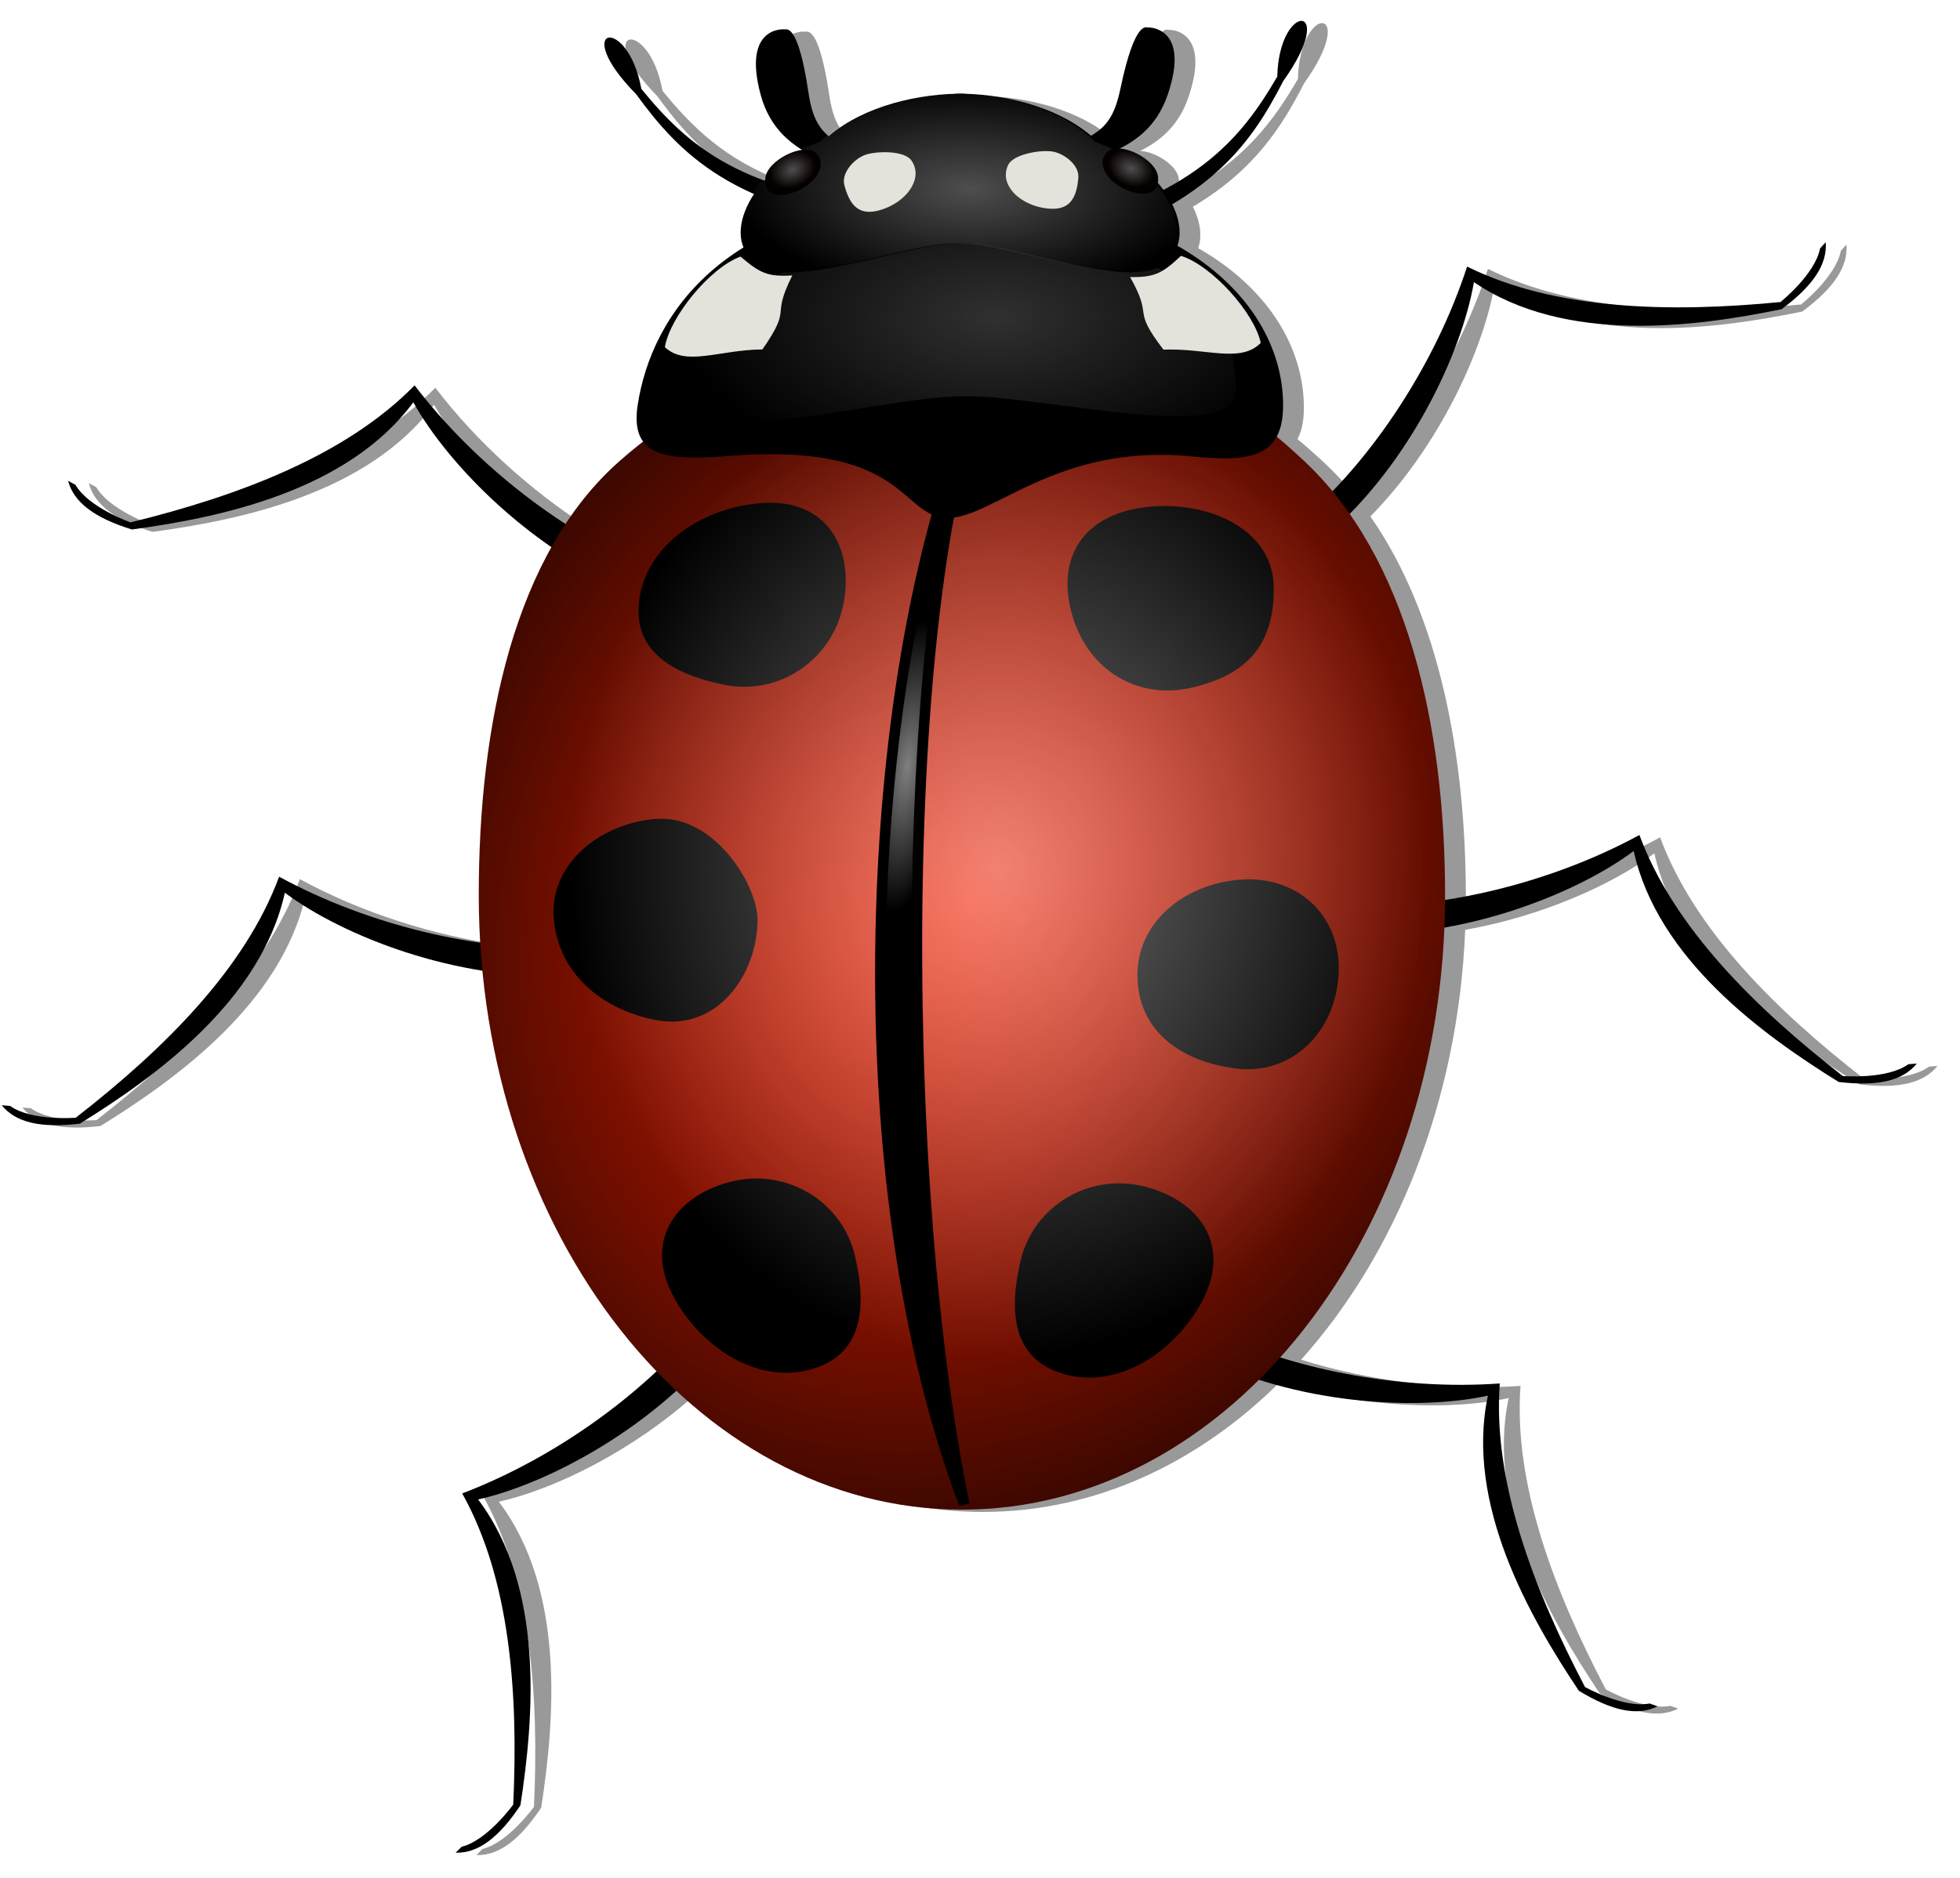 <?xml version="1.0"?>
<svg xmlns:rdf="http://www.w3.org/1999/02/22-rdf-syntax-ns#" xmlns="http://www.w3.org/2000/svg" xmlns:cc="http://creativecommons.org/ns#" xmlns:xlink="http://www.w3.org/1999/xlink" xmlns:dc="http://purl.org/dc/elements/1.1/" xmlns:svg="http://www.w3.org/2000/svg" id="svg2" viewBox="0 0 372.07 356.52" version="1.1">
  <defs id="defs4">
    <filter id="filter5995" color-interpolation-filters="sRGB">
      <feGaussianBlur id="feGaussianBlur5997" stdDeviation="1.778"/>
    </filter>
    <filter id="filter3970-9" color-interpolation-filters="sRGB">
      <feGaussianBlur id="feGaussianBlur3972-8" stdDeviation="1.825"/>
    </filter>
    <radialGradient id="radialGradient5906" gradientUnits="userSpaceOnUse" cy="419.52" cx="343.47" gradientTransform="matrix(1 0 0 1.144 611.18 -117.83)" r="81.707">
      <stop id="stop4890-6" stop-color="#f1f1f1" stop-opacity=".624" offset="0"/>
      <stop id="stop4892-3" stop-color="#f1f1f1" stop-opacity="0" offset="1"/>
    </radialGradient>
    <linearGradient id="linearGradient5880" y2="25.337" gradientUnits="userSpaceOnUse" y1="232.75" gradientTransform="matrix(.979 .202 -.202 .979 784.66 138.83)" x2="213.72" x1="192.06">
      <stop id="stop3952-7" stop-color="#fff" offset="0"/>
      <stop id="stop3954-2" stop-color="#fff" stop-opacity="0" offset="1"/>
    </linearGradient>
    <radialGradient id="radialGradient5874" gradientUnits="userSpaceOnUse" cy="304.14" cx="343.22" gradientTransform="matrix(1 0 0 .41 0 181.96)" r="70.791">
      <stop id="stop4968-3" stop-color="#fff" offset="0"/>
      <stop id="stop4970-2" stop-color="#fff" stop-opacity="0" offset="1"/>
    </radialGradient>
    <radialGradient id="radialGradient5868" gradientUnits="userSpaceOnUse" cy="331.97" cx="427.08" gradientTransform="matrix(.251 .031 -.01 .08 284.7 350.08)" r="109.97">
      <stop id="stop4648-5-7" stop-color="#808080" stop-opacity=".994" offset="0"/>
      <stop id="stop4650-5-3" offset="1"/>
    </radialGradient>
    <radialGradient id="radialGradient5864" gradientUnits="userSpaceOnUse" cy="403.24" cx="328.5" gradientTransform="matrix(1.034 .249 -.276 1.248 105.16 -185.08)" r="68.047">
      <stop id="stop4086-8-0" stop-color="#fff" stop-opacity=".907" offset="0"/>
      <stop id="stop4654-9-8" stop-color="#ec2c2c" stop-opacity=".6" offset=".465"/>
      <stop id="stop4088-0-1" stop-color="#fff" stop-opacity="0" offset="1"/>
    </radialGradient>
    <filter id="filter4656-0-0" color-interpolation-filters="sRGB">
      <feGaussianBlur id="feGaussianBlur4658-0-9" stdDeviation="2.902"/>
    </filter>
    <filter id="filter4630-1-3" color-interpolation-filters="sRGB">
      <feGaussianBlur id="feGaussianBlur4632-5-4" stdDeviation="0.594"/>
    </filter>
    <filter id="filter4986-0" height="1.682" width="1.19" y="-.341" x="-.095" color-interpolation-filters="sRGB">
      <feGaussianBlur id="feGaussianBlur4988-1" stdDeviation="4.811"/>
    </filter>
    <filter id="filter3970-8" color-interpolation-filters="sRGB">
      <feGaussianBlur id="feGaussianBlur3972-2" stdDeviation="1.825"/>
    </filter>
    <radialGradient id="radialGradient4639" gradientUnits="userSpaceOnUse" cy="290.23" cx="346.12" gradientTransform="matrix(1.073 .019 -.008 .486 -31.297 141.67)" r="41.664">
      <stop id="stop4635" stop-color="#fff" offset="0"/>
      <stop id="stop4637" stop-color="#fff" stop-opacity="0" offset="1"/>
    </radialGradient>
    <filter id="filter4986-8" height="1.682" width="1.19" y="-.341" x="-.095" color-interpolation-filters="sRGB">
      <feGaussianBlur id="feGaussianBlur4988-8" stdDeviation="4.811"/>
    </filter>
    <filter id="filter4986" height="1.682" width="1.19" y="-.341" x="-.095" color-interpolation-filters="sRGB">
      <feGaussianBlur id="feGaussianBlur4988" stdDeviation="4.811"/>
    </filter>
    <filter id="filter4630-1" color-interpolation-filters="sRGB">
      <feGaussianBlur id="feGaussianBlur4632-5" stdDeviation="0.594"/>
    </filter>
    <radialGradient id="radialGradient4894" gradientUnits="userSpaceOnUse" cy="419.52" cx="343.47" gradientTransform="matrix(1 0 0 1.144 0 -62.009)" r="81.707">
      <stop id="stop4890" stop-color="#f1f1f1" stop-opacity=".624" offset="0"/>
      <stop id="stop4892" stop-color="#f1f1f1" stop-opacity="0" offset="1"/>
    </radialGradient>
    <filter id="filter4656-0" color-interpolation-filters="sRGB">
      <feGaussianBlur id="feGaussianBlur4658-0" stdDeviation="2.902"/>
    </filter>
    <radialGradient id="radialGradient4098" gradientUnits="userSpaceOnUse" cy="422.15" cx="334.95" gradientTransform="matrix(1.319 .692 -.818 1.558 242.18 -465.22)" r="91.72">
      <stop id="stop4094" stop-color="#fc2000" offset="0"/>
      <stop id="stop4096" offset="1"/>
    </radialGradient>
    <radialGradient id="radialGradient3349" gradientUnits="userSpaceOnUse" cy="279.63" cx="531.31" gradientTransform="matrix(-.988 -.435 .324 -.736 802.73 722.33)" r="5.229">
      <stop id="stop4591" stop-color="#4f4f4f" offset="0"/>
      <stop id="stop4597" stop-color="#070000" stop-opacity=".992" offset=".779"/>
      <stop id="stop4593" stop-opacity=".983" offset="1"/>
    </radialGradient>
  </defs>
  <g id="layer1" transform="translate(-222.54 -331.25)">
    <g id="layer5" display="none" transform="translate(216.58 332.14)">
      <rect id="rect5988" opacity=".544" style="color:#000000" display="inline" transform="matrix(1.426 0 0 1.833 17.088 55.971)" height="258.08" filter="url(#filter3970-9)" width="328.63" y="-62.788" x="-35.72" fill="#00f"/>
    </g>
    <g id="layer6" opacity=".4" transform="translate(68.833 77.829)">
      <path id="path4012-1" filter="url(#filter5995)" style="block-progression:tb;color:#000000;text-transform:none;text-indent:0" d="m404.47 257.82c-1.619 0.283-4.219 3.82-4.375 10.594-4.629 7.951-10.13 15.47-21.625 21.531-0.323-0.446-0.664-0.877-1.031-1.312 0.064-0.333 0.091-0.7 0.062-1.125-0.175-2.578-4.35-5.259-7.344-5.438 3.976-1.964 7.39-4.947 9.188-10.281 4.297-12.749-3.561-12.76-3.781-12.688-0.22 0.073-2.426-1.76-5.219 11.562-1.05 5.009-2.542 7.193-5.594 8.969-6.326-5.391-15.874-7.748-24.031-7.969v-0.031c-0.164-0.001-0.332-0-0.5 0-0.092-0.001-0.187 0-0.281 0-0.166-0.002-0.333-0-0.5 0-0.27-0.003-0.547-0.002-0.812 0v0.031c-8.092 0.218-17.576 2.543-23.906 7.844-1.983-1.766-3.008-4.019-3.625-8.188-1.992-13.465-4.316-11.789-4.531-11.875-0.216-0.086-8.028-0.545-4.5 12.438 1.379 5.074 4.268 8.192 7.781 10.375-0.068 0.035-0.12 0.089-0.188 0.125-2.775 0.434-6.21 2.703-6.688 5-0.169 0.175-0.338 0.354-0.5 0.531-11.197-4.207-17.467-10.462-23-17.25-2.582-14.222-13.821-12.03-1 1 5.177 7.109 11.126 13.87 22 18.781-2.51 3.684-3.449 7.622-2.062 10.656-12.732 8.067-18.203 19.697-19.719 29.719-0.477 3.152-0.093 5.381 1.031 6.906-1.364 1.047-2.802 2.211-4.344 3.562-3.97 3.48-7.399 7.548-10.375 12.062-10.483-6.781-20.731-15.923-28.656-26.312-13.063 13.358-33.449 20.987-53.906 26 0 0-7.951-2.784-10.469-7.125l-1.406-0.75c1.099 4.139 5.058 7.055 12.094 9.25 16.672-2.246 40.909-7.265 53.438-24.156 4.727 8.496 14.269 19.226 26.219 27.469-10.138 18.081-13.781 42.19-13.781 66.094 0 3.042 0.07 6.048 0.25 9.031-12.696-1.818-26.295-6.04-38.156-12.5-6.473 17.527-21.965 32.824-38.594 45.75 0 0-8.399 0.686-12.469-2.25l-1.594-0.125c2.693 3.33 7.493 4.368 14.812 3.5 14.303-8.855 34.394-23.31 38.938-43.844 8.211 6.147 22.318 12.38 37.5 14.781 2.945 30.588 15.193 57.511 33.031 76.062-10.012 9.398-23.108 17.934-36.875 23.188 9.112 16.312 10.673 38.055 9.688 59.094 0 0-4.905 6.815-9.781 8l-1.156 1.156c4.281 0.118 8.215-2.873 12.312-9 2.568-16.625 4.62-41.294-8.031-58.094 10.586-2.374 25.552-9.703 37.625-20.656 15.19 14.193 33.928 22.594 54.219 22.594 21.27 0 40.848-9.197 56.406-24.656 15.738 5.006 32.705 5.381 43.438 3.031-4.37 20.572 7.899 42.047 17.25 56.031 6.302 3.822 11.107 4.853 14.938 2.938l-1.5-0.531c-4.92 0.986-12.25-3.125-12.25-3.125-9.781-18.653-17.556-38.991-16.188-57.625-14.114 1.012-28.949-1.012-41.656-4.969 18.042-20.126 29.827-49.118 31.156-81.625 14.567-2.575 27.985-8.601 35.906-14.531 4.543 20.534 24.634 35.02 38.938 43.875 7.319 0.868 12.119-0.17 14.812-3.5l-1.594 0.125c-4.07 2.936-12.438 2.25-12.438 2.25-16.629-12.926-32.152-28.254-38.625-45.781-11.465 6.244-24.548 10.43-36.875 12.344 0.002-0.314 0-0.623 0-0.938 0-26.883-5.05-53.597-18.125-72.344 13.145-13.359 21.475-31.75 23.594-44.031 17.408 11.8 41.929 8.516 58.406 5.125 5.915-4.397 8.706-8.449 8.375-12.719l-1.062 1.188c-0.941 4.929-7.531 10.188-7.531 10.188-20.964 2.031-42.724 1.54-59.469-6.75-5.278 16.208-14.979 31.759-25.562 42.688-1.714-2.078-3.545-4.054-5.5-5.875-1.863-1.735-3.517-3.191-5.094-4.5 0.803-1.471 1.219-3.414 1.219-5.969 0-11.32-6.7-22.646-20.062-30.281 0.814-2.324 0.373-5.111-1-7.875 11.556-6.859 16.793-14.999 21.094-23.406 5.316-7.435 5.102-11.279 3.531-11.438-0.098-0.01-0.205-0.019-0.312 0z"/>
      <path id="path4082-1" opacity=".342" d="m388.07 423.99c0 55.566-30.466 100.61-68.047 100.61s-68.047-45.045-68.047-100.61c0-55.566 30.466-100.61 68.047-100.61s68.047 45.045 68.047 100.61z" transform="matrix(1.206 0 0 1.054 563.1 -80.29)" filter="url(#filter4656-0-0)" display="none" fill="url(#radialGradient5864)"/>
      <path id="path4038-7-0" d="m387.41 375.85c0 7.09-5.821 12.838-13 12.838-7.18 0-13-5.748-13-12.838s5.821-12.838 13-12.838c7.18 0 13 5.748 13 12.838z" display="none" transform="matrix(1.487 0 0 1.487 442.94 -177.46)"/>
      <path id="path4042-2-7" d="m387.41 375.85c0 7.09-5.821 12.838-13 12.838-7.18 0-13-5.748-13-12.838s5.821-12.838 13-12.838c7.18 0 13 5.748 13 12.838z" display="none" transform="matrix(1.487 0 0 1.487 332.62 -186.7)"/>
      <path id="path4044-5-9" d="m927.18 436.05c2.416 10.264 1.341 19.299-9.053 21.746-10.394 2.447-20.895-5.114-25.654-14.525-5.324-10.528 1.117-18.93 11.512-21.376 10.394-2.447 20.779 3.891 23.195 14.155z" display="none"/>
      <path id="path4580-5-0" d="m958.64 436.96c-2.422 10.263-1.352 19.299 9.041 21.751 10.393 2.453 20.898-5.103 25.662-14.51 5.33-10.525-1.107-18.93-11.499-21.383-10.393-2.453-20.781 3.879-23.203 14.142z" display="none"/>
      <path id="path4582-2-8" d="m902.42 327.63c-10.336-2.087-18.099-6.834-15.986-17.301 2.113-10.467 13.366-16.856 23.903-17.254 11.789-0.446 16.737 8.913 14.624 19.381-2.113 10.467-12.205 17.261-22.542 15.174z" display="none"/>
      <path id="path4584-1-1" d="m991.11 328.17c10.205-2.349 15.818-7.928 15.571-19.278-0.248-11.35-13.652-16.767-25.479-14.828-11.642 1.908-15.783 10.511-12.654 20.721 3.129 10.21 12.357 15.735 22.563 13.386z" display="none"/>
      <path id="path4885-0" opacity=".752" d="m1034.5 374.6c-3.395 64.393-42.583 105.94-87.708 105.94-45.126 0-86.609-52.011-87.246-103.63-1.385-112.1 44.033-89.163 88.17-98.556 53.215-11.326 91.182 12.847 86.785 96.248z" fill="url(#radialGradient5906)" display="none"/>
      <path id="path3900-9" style="block-progression:tb;color:#000000;text-transform:none;text-indent:0" d="m248.44 400.66c63.1-13.04 180.29-12.47 216.09 5.48-47-24.13-150.05-30.44-216.09-5.48z" transform="matrix(0 -1 1 0 547.28 731.68)" filter="url(#filter4630-1-3)" stroke="#000" stroke-width="2" display="none" fill="url(#radialGradient5868)"/>
      <path id="path3850-0" opacity=".434" style="block-progression:tb;color:#000000;text-transform:none;text-indent:0" d="m339.53 291.51c-38.641 0.061-73.839 15.489-62.702 30.342 6.419 8.561 42.188-1.251 60.861-0.892 18.673 0.359 59.951 8.754 58.854-1.297 0.214-16.732-18.372-28.215-57.014-28.154z" transform="matrix(.855 0 0 1.047 660.42 -63.202)" filter="url(#filter4986-0)" display="none" fill="url(#radialGradient5874)"/>
      <path id="path3936-7" opacity=".292" d="m924.21 216.27c-6.847 0.053-6.538 5.262-6.469 5.438 0.086 0.216-1.622 2.539 11.844 4.531 6.793 1.005 8.598 3.169 11.312 8.719-10.55 0.534-19.196 2.476-26.281 5.312-17.313-16.806-30.457-18.612-43.281-18.688-2.258-0.35-4.177-0.504-5.75-0.5-11.011 0.031-5.921 7.34 5.5 1.906 12.154 0.733 24.324 3.159 39.719 18.969-16.397 7.984-23.078 21.268-24.781 32.531-0.471 3.114-0.095 5.364 1 6.938-1.359 1.044-2.776 2.216-4.312 3.562-3.974 3.484-7.396 7.542-10.375 12.062-10.477-6.788-20.729-15.953-28.656-26.344-13.063 13.358-33.481 21.018-53.938 26.031 0 0-7.92-2.784-10.438-7.125l-1.406-0.781c1.099 4.139 5.058 7.055 12.094 9.25 16.672-2.246 40.909-7.265 53.438-24.156 4.727 8.495 14.269 19.226 26.219 27.469-5.038 8.983-8.5 19.432-10.688 30.625 34.454 6.92 69.579 14.047 89.875 33.188 25.356 23.912 54.51 39.497 83.312 47.438 3.991-12.088 6.437-25.209 7-38.969 14.579-2.568 28.01-8.597 35.938-14.531 4.543 20.534 24.603 34.989 38.906 43.844 7.319 0.868 12.151-0.17 14.844-3.5l-1.594 0.125c-4.07 2.936-12.469 2.25-12.469 2.25-16.629-12.926-32.121-28.223-38.594-45.75-11.472 6.247-24.567 10.407-36.906 12.312v-0.938c0-26.893-5.008-53.596-18.094-72.344 13.146-13.359 21.475-31.751 23.594-44.031 17.408 11.8 41.929 8.516 58.406 5.125 5.915-4.397 8.706-8.449 8.375-12.719l-1.094 1.188c-0.941 4.929-7.5 10.188-7.5 10.188-20.964 2.031-42.755 1.571-59.5-6.719-5.278 16.208-14.979 31.761-25.562 42.688-1.715-2.08-3.512-4.053-5.469-5.875-1.853-1.725-3.525-3.165-5.094-4.469 0.807-1.504 1.219-3.476 1.219-6.031 0-10.6-5.908-21.174-17.625-28.75 12.512-17.319 23.983-21.547 35.688-24.125 11.262 3.329 15.395-3.321 7.219-2.938-1.887 0.088-4.424 0.547-7.688 1.594-12.262 2.01-24.603 5.686-38.531 23.469-5.347-2.93-11.73-5.263-19.125-6.812 2.279-5.389 4.013-7.596 10.562-8.969 13.322-2.793 11.49-4.998 11.562-5.219 0.059-0.179 0.088-5.387-6.75-5.031-1.578 0.082-3.547 0.476-5.938 1.281-8.759 2.952-11.238 10.188-13.125 17.25-5.989-0.994-12.564-1.522-19.781-1.406-0.106 0.002-0.207-0.002-0.312 0-2.377-7.307-5.1-15.093-14.531-17.656-2.434-0.661-4.389-0.918-5.969-0.906z" filter="url(#filter3970-8)" display="none" fill="url(#linearGradient5880)"/>
    </g>
    <g id="layer1-9" transform="translate(68.833 77.829)">
      <path id="path4012" style="block-progression:tb;color:#000000;text-transform:none;text-indent:0" d="m432.21 304.04c-6.037 18.541-17.876 36.215-30.186 47.102l3.611 3.892c15.607-13.459 25.529-34.476 27.869-48.037 17.408 11.8 41.936 8.521 58.413 5.13 5.915-4.397 8.699-8.454 8.368-12.724l-1.073 1.188c-0.941 4.929-7.512 10.182-7.512 10.182-20.964 2.031-42.746 1.557-59.49-6.733z"/>
      <path id="path4019" style="block-progression:tb;color:#000000;text-transform:none;text-indent:0" d="m232.41 326.59c11.827 15.503 28.842 28.271 44.059 34.477l-2.121 4.867c-19.178-7.544-35.49-24.099-42.181-36.125-12.529 16.891-36.762 21.903-53.434 24.149-7.036-2.195-11.004-5.104-12.104-9.243l1.405 0.767c2.517 4.341 10.455 7.127 10.455 7.127 20.457-5.013 40.858-12.66 53.921-26.018z"/>
      <path id="path4021" style="block-progression:tb;color:#000000;text-transform:none;text-indent:0" d="m464.92 411.97c-17.124 9.326-37.869 14.036-54.294 13.491l-0.05 5.309c20.587 0.941 42.235-7.514 53.253-15.762 4.543 20.534 24.62 35.001 38.923 43.856 7.319 0.868 12.129-0.167 14.822-3.497l-1.596 0.126c-4.07 2.936-12.453 2.239-12.453 2.239-16.629-12.926-32.132-28.234-38.605-45.761z"/>
      <path id="path4023" style="block-progression:tb;color:#000000;text-transform:none;text-indent:0" d="m206.69 419.89c17.124 9.326 37.869 14.036 54.294 13.491l0.05 5.309c-20.587 0.941-42.235-7.514-53.253-15.762-4.543 20.534-24.62 35.001-38.923 43.856-7.319 0.868-12.129-0.167-14.822-3.497l1.596 0.126c4.07 2.936 12.453 2.239 12.453 2.239 16.629-12.926 32.132-28.234 38.605-45.761z"/>
      <path id="path4025" style="block-progression:tb;color:#000000;text-transform:none;text-indent:0" d="m438.41 516.11c-19.449 1.395-40.282-2.911-55.005-10.21l-2.244 4.811c18.348 9.384 41.554 10.655 54.998 7.712-4.37 20.572 7.911 42.055 17.261 56.039 6.302 3.822 11.109 4.872 14.94 2.956l-1.505-0.546c-4.92 0.986-12.262-3.121-12.262-3.121-9.781-18.653-17.551-39.008-16.182-57.642z"/>
      <path id="path4027" style="block-progression:tb;color:#000000;text-transform:none;text-indent:0" d="m241.45 536.99c18.218-6.952 35.281-19.655 45.543-32.491l4.067 3.413c-12.667 16.257-33.163 27.212-46.592 30.224 12.652 16.8 10.596 41.46 8.028 58.085-4.098 6.127-8.011 9.109-12.292 8.991l1.133-1.131c4.877-1.185 9.796-8.009 9.796-8.009 0.986-21.039-0.571-42.77-9.683-59.082z"/>
    </g>
    <g id="layer2" transform="translate(68.833 77.829)">
      <path id="path3049" d="m428.03 423.37c0 64.452-41.064 116.7-91.72 116.7s-91.72-52.249-91.72-116.7c0-32.226 6.667-64.812 26.864-82.52 19.569-17.157 22.462-8.311 67.551-10.376 42.354-1.94 43.912-6.616 62.161 10.376 19.658 18.304 26.864 50.294 26.864 82.52z" fill="url(#radialGradient4098)"/>
      <g id="layer8" opacity=".729" display="none">
        <path id="path4082" opacity=".469" d="m388.07 423.99c0 55.566-30.466 100.61-68.047 100.61s-68.047-45.045-68.047-100.61c0-55.566 30.466-100.61 68.047-100.61s68.047 45.045 68.047 100.61z" transform="matrix(1.206 0 0 1.054 -48.083 -24.473)" filter="url(#filter4656-0)" display="inline" fill="url(#radialGradient5864)"/>
      </g>
    </g>
    <g id="layer3" transform="translate(68.833 77.829)">
      <g id="layer9">
        <path id="path4038-7" d="m387.41 375.85c0 7.85-5.821 13.696-13 12.838-7.129-0.852-12.697-4.837-12.697-11.927s6.436-11.899 13.608-12.231c6.573-0.304 12.09 4.229 12.09 11.32z" transform="matrix(1.487 0 0 1.487 -168.24 -121.65)"/>
        <path id="path4042-2" d="m387.41 375.85c0 7.09-5.213 14.356-13 12.838-7.047-1.374-12.393-6.051-13-12.838-0.632-7.062 5.844-12.257 13-12.838 7.484-0.607 13 8.481 13 12.838z" transform="matrix(1.487 0 0 1.487 -278.57 -130.88)"/>
        <path id="path4044-5" d="m316 491.87c2.416 10.264 1.341 19.299-9.053 21.746-10.394 2.447-20.895-5.114-25.654-14.525-5.324-10.528 1.117-18.93 11.512-21.376 10.394-2.447 20.779 3.891 23.195 14.155z"/>
        <path id="path4580-5" d="m347.45 492.78c-2.422 10.263-1.352 19.299 9.041 21.751 10.393 2.453 20.898-5.103 25.662-14.51 5.33-10.525-1.107-18.93-11.499-21.383-10.393-2.453-20.781 3.879-23.203 14.142z"/>
        <path id="path4582-2" d="m291.24 383.45c-10.336-2.087-18.099-6.834-15.986-17.301 2.113-10.467 13.366-16.856 23.903-17.254 11.789-0.446 16.737 8.913 14.624 19.381-2.113 10.467-12.205 17.261-22.542 15.174z"/>
        <path id="path4584-1" d="m379.93 383.99c10.205-2.349 15.818-7.928 15.57-19.278-0.248-11.35-13.651-16.767-25.479-14.828-11.642 1.908-15.783 10.511-12.654 20.721 3.129 10.21 12.357 15.735 22.563 13.386z"/>
      </g>
      <g id="g4769">
        <path id="path4885" opacity=".752" d="m423.34 430.42c-3.395 64.393-42.583 105.94-87.708 105.94-45.126 0-86.609-52.011-87.246-103.63-1.385-112.1 44.033-89.163 88.17-98.556 53.215-11.326 91.182 12.847 86.785 96.248z" fill="url(#radialGradient4894)"/>
      </g>
      <g id="g4896">
        <path id="path3900" style="block-progression:tb;color:#000000;text-transform:none;text-indent:0" d="m248.44 400.66c63.1-13.04 180.29-12.47 216.09 5.48-47-24.13-150.05-30.44-216.09-5.48z" transform="matrix(0 -1 1 0 -63.904 787.49)" filter="url(#filter4630-1)" stroke="#000" stroke-width="2" fill="url(#radialGradient5868)"/>
      </g>
    </g>
    <g id="layer4" transform="translate(68.833 77.829)">
      <g id="g5053">
        <path id="path4012-3" style="block-progression:tb;color:#000000;text-transform:none;text-indent:0" d="m352.45 297.3c0.607 1.297 1.213 2.594 1.82 3.891 28.229-7.987 36.646-19.89 43.037-32.383 10.632-14.87-0.801-15.296-1.133-0.846-6.921 11.887-15.793 22.817-43.724 29.338z"/>
        <use id="use5178" xlink:href="#path4012-3" transform="matrix(-.988 .156 .156 .988 625.07 -56.255)" height="359.603" width="380.749" y="0" x="0"/>
      </g>
      <g id="layer10">
        <path id="path4066" style="block-progression:tb;color:#000000;text-transform:none;text-indent:0" d="m347.44 284.95c0.526 0.752 1.052 1.505 1.579 2.257 8.668-3.652 22.085-3.125 26.382-15.874 4.297-12.749-3.55-12.755-3.77-12.683-0.22 0.073-2.431-1.76-5.223 11.563-2.021 9.642-5.654 8.844-18.968 14.737z"/>
        <path id="use4144" style="block-progression:tb;color:#000000;text-transform:none;text-indent:0" d="m325.21 286.71c-0.57 0.72-1.141 1.439-1.711 2.159-8.434-4.163-21.859-4.438-25.387-17.421s4.305-12.521 4.521-12.435c0.216 0.086 2.531-1.612 4.524 11.854 1.442 9.745 5.115 9.165 18.054 15.843z"/>
      </g>
      <g id="g4493">
        <path id="path3820" d="m397.28 330.37c0 10.078-6.525 10.767-17.369 9.705-25.858-2.531-38.03 12.149-46.68 11.683-8.649-0.467-7.633-14.406-41.09-11.768-11.799 0.931-18.895 0.344-17.388-9.62 2.591-17.133 16.683-38.979 59-39.656 42.317-0.677 63.527 19.501 63.527 39.656z"/>
        <g id="layer11">
          <path id="path5156" opacity=".434" style="block-progression:tb;color:#000000;text-transform:none;text-indent:0" d="m339.53 291.51c-38.641 0.061-73.839 15.489-62.702 30.342 6.419 8.561 42.188-1.251 60.861-0.892 18.673 0.359 59.951 8.754 58.854-1.297 0.214-16.732-18.372-28.215-57.014-28.154z" transform="matrix(.855 0 0 1.047 49.236 -7.385)" filter="url(#filter4986-8)" fill="url(#radialGradient5874)"/>
        </g>
      </g>
      <g id="g4499">
        <path id="path3820-1" d="m187.44 16.875v0.031c-8.701 0.235-19.013 2.908-25.281 9.094-11.918 4.129-19.822 16.907-13.188 22.688 6.017 6.27 28.459-3.317 38.844-3.375 0.291-0.002 0.573-0.014 0.844 0 10.385 0.058 32.796 9.645 38.812 3.375 6.635-5.78-1.27-18.559-13.188-22.688-6.268-6.186-16.549-8.859-25.25-9.094v-0.031c-0.256-0.002-0.522-0.003-0.781 0-0.27-0.003-0.547-0.002-0.812 0z" transform="translate(147.75 254.31)"/>
      </g>
      <g id="g5154">
        <g id="layer12">
          <path id="path3820-1-2" opacity=".305" d="m334.69 271.18v0.031c-8.701 0.235-19.013 2.908-25.281 9.094-11.918 4.129-19.822 16.907-13.188 22.688 6.017 6.27 28.459-3.317 38.844-3.375 0.291-0.002 0.573-0.014 0.844 0 10.385 0.058 32.796 9.645 38.812 3.375 6.635-5.78-1.27-18.559-13.188-22.688-6.268-6.186-16.549-8.859-25.25-9.094v-0.031c-0.256-0.002-0.522-0.002-0.781 0-0.27-0.003-0.547-0.002-0.812 0z" fill="url(#radialGradient4639)"/>
        </g>
      </g>
      <g id="layer7" display="none">
        <path id="path3850" opacity=".434" style="block-progression:tb;color:#000000;text-transform:none;text-indent:0" d="m339.53 291.51c-38.641 0.061-73.839 15.489-62.702 30.342 6.419 8.561 42.188-1.251 60.861-0.892 18.673 0.359 59.951 8.754 58.854-1.297 0.214-16.732-18.372-28.215-57.014-28.154z" transform="matrix(.855 0 0 1.047 49.236 -7.385)" filter="url(#filter4986)" display="inline" fill="url(#radialGradient5874)"/>
      </g>
      <g id="g3160">
        <path id="path3162" d="m351.6 292.87c-4.673-0.88-8.231-4.547-6.517-8.119 0.988-2.059 6.053-2.898 8.321-2.573 2.268 0.325 5.368 2.631 4.988 5.192-0.387 4.309-2.118 6.38-6.792 5.5z" style="block-progression:tb;color:#000000;text-transform:none;text-indent:0" fill="#e3e2db"/>
        <use id="use3942" xlink:href="#path3162" transform="matrix(-.984 .178 .178 .984 615.56 -57.773)" height="359.603" width="380.749" y="0" x="0"/>
        <path id="path4579" d="m368.24 306.03c4.741 0.088 6.175-0.782 9.656-4.029 5.885 1.839 13.907 10.801 15.142 16.521-3.846 3.935-10.263 0.968-18.479 1.284-6.248-8.176-1.697-5.568-6.319-13.775z" style="block-progression:tb;color:#000000;text-transform:none;text-indent:0" fill="#e3e2db"/>
        <use id="use4585" xlink:href="#path4579" transform="matrix(-.999 .046 .046 .999 657.91 -16.945)" height="359.603" width="380.749" y="0" x="0"/>
        <path id="path4587" d="m367.53 289.48c-3.352-1.35-5.929-4.948-3.651-7.184 2.278-2.235 9.437 1.367 9.667 4.768 0.23 3.4-2.665 3.765-6.017 2.416z" style="block-progression:tb;color:#000000;text-transform:none;text-indent:0" fill="url(#radialGradient3349)"/>
        <use id="use4641" xlink:href="#path4587" transform="matrix(-1 0 0 1 672.53 .234)" height="359.603" width="380.749" y="0" x="0"/>
      </g>
    </g>
  </g>
</svg>
